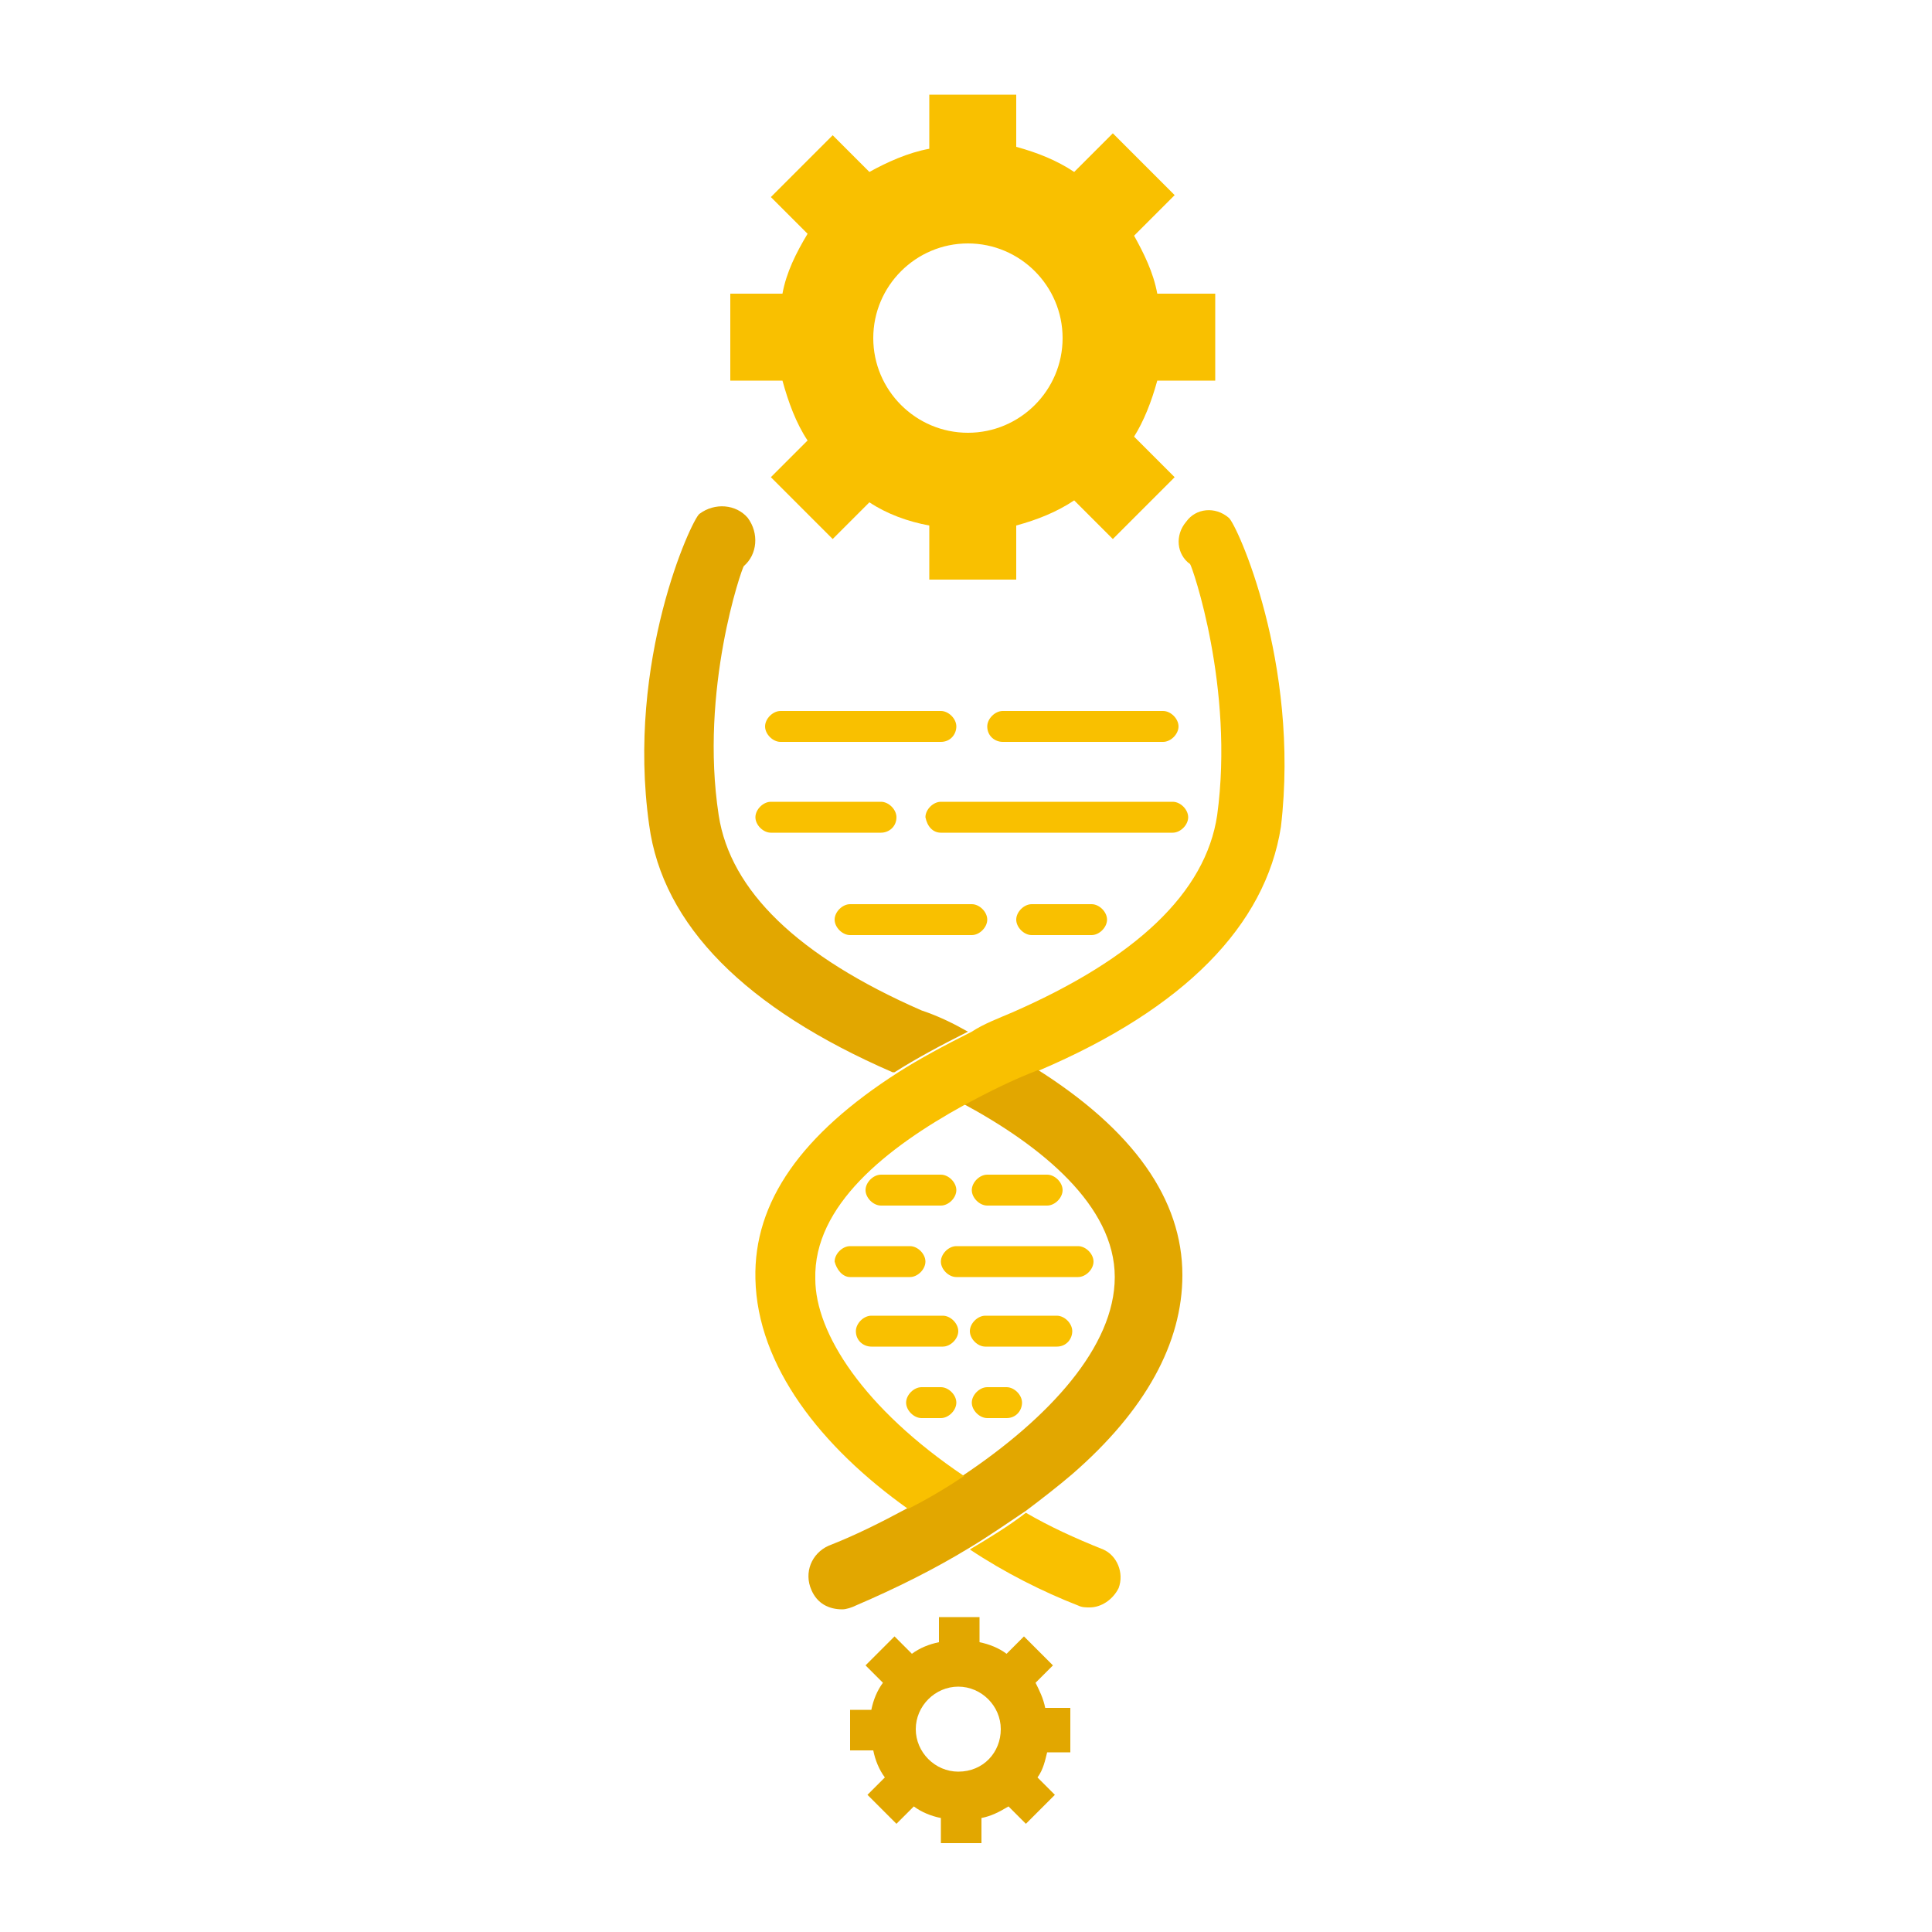 <svg enable-background="new 0 0 100 100" height="100" viewBox="0 0 100 100" width="100" xmlns="http://www.w3.org/2000/svg"><path d="m42.1 66.2c0 2.8 2.5 6.7 7.7 10.2 4.5-3 7.9-6.7 7.9-10.3 0-3.7-3.8-6.8-7.9-9-4.1 2.3-7.7 5.3-7.7 9.1z" fill="none"/><path d="m47.7 52.3c-6.4-2.8-9.9-6.2-10.5-10.1-1-6.5 1.2-12.8 1.3-12.9.7-.6.8-1.7.2-2.5-.6-.7-1.7-.8-2.5-.2-.4.3-3.8 7.6-2.6 16.1.7 5.2 5 9.5 12.6 12.8h.1c1.1-.7 2.4-1.4 3.8-2.1-.7-.4-1.5-.8-2.4-1.1z" fill="#e2a700"/><path d="m55.8 83.1c.2.1.4.1.6.1.6 0 1.2-.4 1.5-1 .3-.8-.1-1.7-.8-2-1.5-.6-2.8-1.2-4-1.9-.9.7-1.9 1.3-2.9 1.9 1.8 1.2 3.8 2.2 5.6 2.9z" fill="#f9c000"/><path d="m53.6 55.3c-1.3.5-2.6 1.1-3.8 1.8 4.1 2.2 7.9 5.3 7.9 9 0 3.6-3.4 7.3-7.9 10.3-.9.6-1.9 1.2-2.9 1.7-1.3.7-2.7 1.4-4 1.9-.9.4-1.3 1.4-.9 2.3.3.7.9 1 1.6 1 .2 0 .5-.1.7-.2 2.1-.9 4.1-1.9 5.9-3 1-.6 2-1.3 2.9-1.9.8-.6 1.7-1.3 2.4-1.9 3.8-3.3 5.7-6.8 5.7-10.3 0-3.9-2.5-7.5-7.6-10.7z" fill="#e2a700"/><g fill="#f9c000"><path d="m63.6 26.8c-.7-.6-1.7-.5-2.2.2-.6.7-.5 1.7.2 2.2.1.1 2.3 6.4 1.4 13-.6 4-4.2 7.4-10.6 10.2-.7.3-1.5.6-2.1 1-1.4.7-2.7 1.4-3.8 2.1-5 3.2-7.5 6.7-7.4 10.7.1 4.5 3.4 8.7 7.9 11.9 1-.5 2-1.1 2.9-1.7-5.2-3.5-7.7-7.4-7.7-10.2-.1-3.8 3.7-6.8 7.7-9 1.3-.7 2.5-1.3 3.8-1.8h.1c7.5-3.2 11.7-7.5 12.5-12.6 1-8.5-2.3-15.7-2.7-16z"/><path d="m44 66.1h3.1c.4 0 .8-.4.8-.8s-.4-.8-.8-.8h-3.1c-.4 0-.8.4-.8.8.1.4.4.8.8.8z"/><path d="m45.6 62.4h3.1c.4 0 .8-.4.8-.8s-.4-.8-.8-.8h-3.1c-.4 0-.8.4-.8.8s.4.8.8.8z"/><path d="m45.1 69.7h3.7c.4 0 .8-.4.8-.8s-.4-.8-.8-.8h-3.7c-.4 0-.8.4-.8.8 0 .5.4.8.8.8z"/><path d="m47.7 73.4h1c.4 0 .8-.4.8-.8s-.4-.8-.8-.8h-1c-.4 0-.8.4-.8.8s.4.8.8.8z"/><path d="m51.9 38.4h8.3c.4 0 .8-.4.8-.8s-.4-.8-.8-.8h-8.3c-.4 0-.8.4-.8.8 0 .5.4.8.8.8z"/><path d="m48.7 43.1h12c.4 0 .8-.4.8-.8s-.4-.8-.8-.8h-12c-.4 0-.8.4-.8.8.1.5.4.8.8.8z"/><path d="m53.4 48.4h3.1c.4 0 .8-.4.8-.8s-.4-.8-.8-.8h-3.1c-.4 0-.8.4-.8.8s.4.8.8.8z"/><path d="m48.7 38.4h-8.3c-.4 0-.8-.4-.8-.8s.4-.8.8-.8h8.3c.4 0 .8.4.8.8s-.3.8-.8.8z"/><path d="m45.6 43.1h-5.7c-.4 0-.8-.4-.8-.8s.4-.8.8-.8h5.7c.4 0 .8.4.8.8 0 .5-.4.8-.8.8z"/><path d="m50.3 48.4h-6.3c-.4 0-.8-.4-.8-.8s.4-.8.8-.8h6.3c.4 0 .8.4.8.8s-.4.8-.8.8z"/><path d="m55.8 66.1h-6.3c-.4 0-.8-.4-.8-.8s.4-.8.8-.8h6.3c.4 0 .8.4.8.8s-.4.8-.8.8z"/><path d="m54.2 62.4h-3.1c-.4 0-.8-.4-.8-.8s.4-.8.8-.8h3.1c.4 0 .8.4.8.8s-.4.8-.8.8z"/><path d="m54.7 69.7h-3.7c-.4 0-.8-.4-.8-.8s.4-.8.8-.8h3.7c.4 0 .8.4.8.8s-.3.8-.8.8z"/><path d="m52.1 73.4h-1c-.4 0-.8-.4-.8-.8s.4-.8.8-.8h1c.4 0 .8.4.8.8s-.3.8-.8.8z"/><path d="m59.9 19.7h3v-4.5h-3c-.2-1.1-.7-2.1-1.2-3l2.1-2.1-3.2-3.2-2 2c-.9-.6-1.9-1-3-1.3v-2.7h-4.5v2.8c-1.1.2-2.2.7-3.1 1.2l-1.9-1.9-3.2 3.2 1.9 1.9c-.6 1-1.1 2-1.3 3.1h-2.7v4.5h2.7c.3 1.1.7 2.2 1.3 3.1l-1.9 1.9 3.2 3.2 1.9-1.9c.9.6 2 1 3.1 1.2v2.8h4.5v-2.8c1.1-.3 2.1-.7 3-1.3l2 2 3.2-3.2-2.1-2.1c.5-.8.9-1.8 1.2-2.9zm-9.8 2.7c-2.7 0-4.9-2.2-4.9-4.9s2.2-4.9 4.9-4.9 4.9 2.2 4.9 4.9-2.2 4.9-4.9 4.9z"/></g><path d="m55.4 90.5v-2.1h-1.3c-.1-.5-.3-.9-.5-1.3l.9-.9-1.5-1.5-.9.9c-.4-.3-.9-.5-1.4-.6v-1.3h-2.1v1.3c-.5.1-1 .3-1.4.6l-.9-.9-1.5 1.5.9.9c-.3.4-.5.9-.6 1.4h-1.1v2.1h1.2c.1.5.3 1 .6 1.4l-.9.9 1.5 1.5.9-.9c.4.3.9.5 1.4.6v1.3h2.1v-1.3c.5-.1.9-.3 1.4-.6l.9.9 1.5-1.5-.9-.9c.3-.4.4-.9.5-1.3h1.2zm-5.8 1.2c-1.2 0-2.2-1-2.2-2.2s1-2.2 2.2-2.2 2.2 1 2.2 2.2-.9 2.2-2.2 2.2z" fill="#e2a700"/></svg>